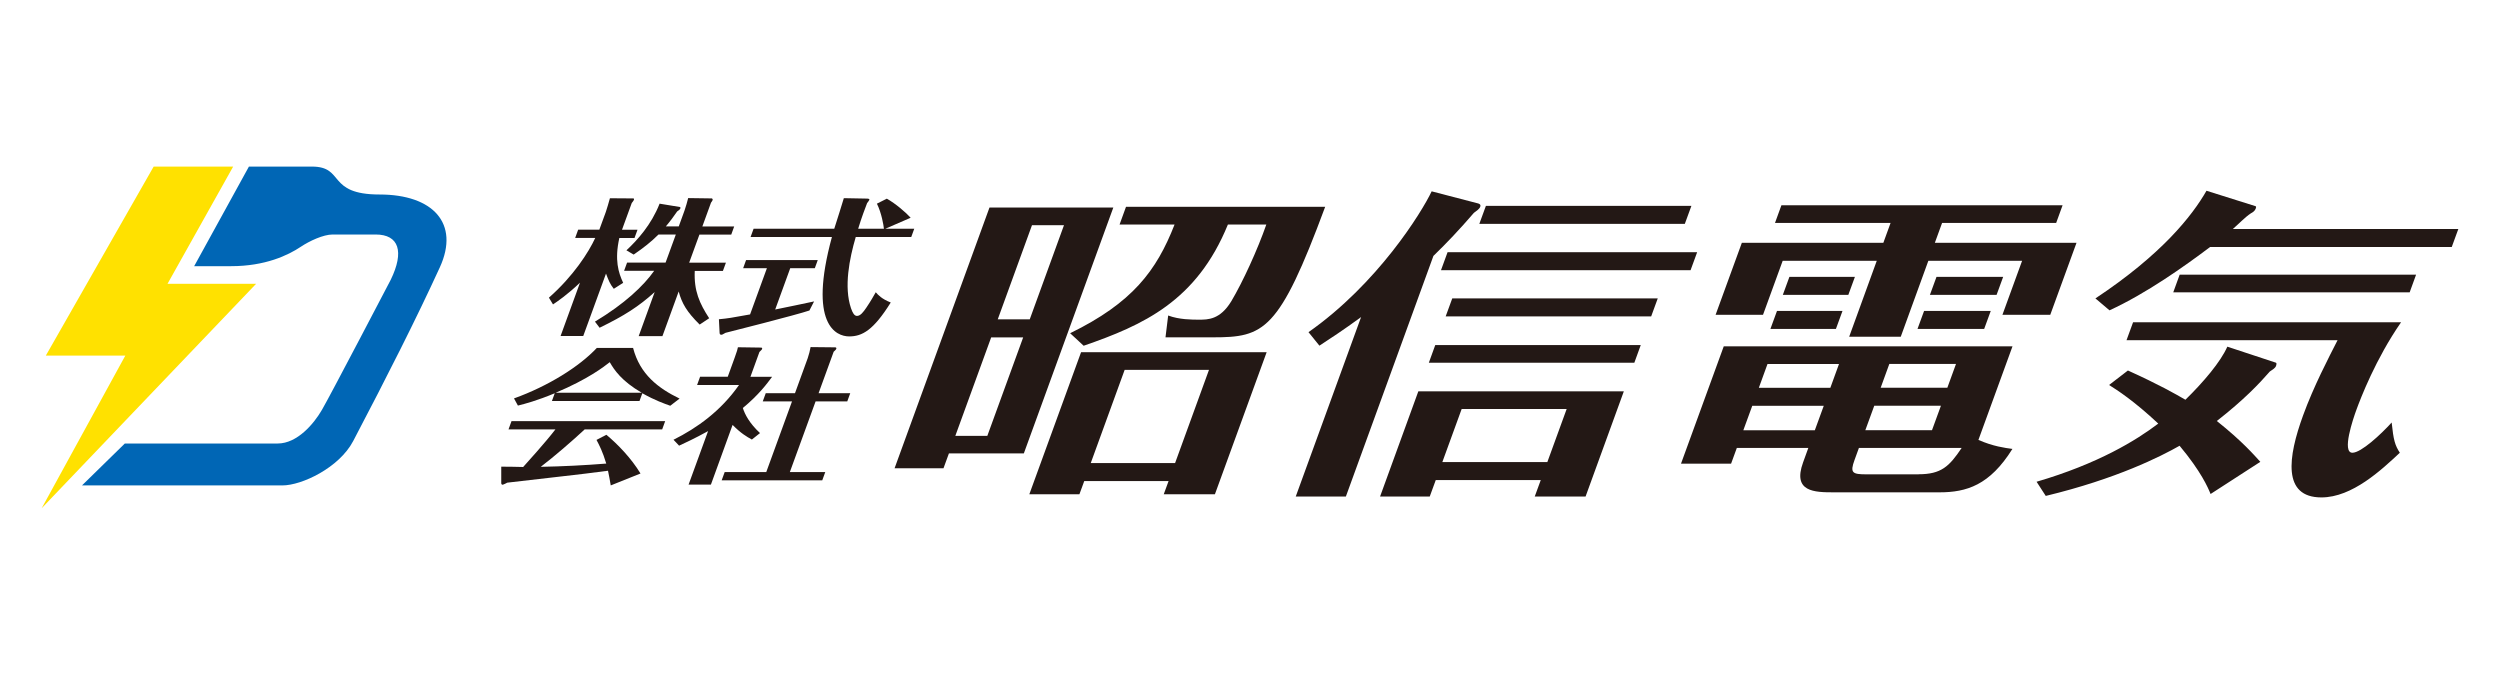 <?xml version="1.0" encoding="UTF-8"?><svg id="_レイヤー_1" xmlns="http://www.w3.org/2000/svg" viewBox="0 0 300 83"><defs><style>.cls-1{fill:#0066b5;}.cls-2{fill:#ffe100;}.cls-3{fill:#231815;}</style></defs><g><polygon class="cls-2" points="20.1 34.06 27.98 19.99 18.44 19.99 5.5 42.67 15.04 42.67 5 60.99 30.73 34.06 20.1 34.06"/><path class="cls-1" d="m39.91,28.14h5.16c2.82,0,3.46,2.06,1.82,5.43,0,0-7.26,13.9-8.25,15.6-.98,1.7-2.98,4.05-5.31,4.05H14.98l-5.14,5.03h24.05c2.32,0,6.81-2.12,8.49-5.32,4.07-7.75,7.63-14.8,10.4-20.85,2.42-5.29-.84-8.74-7.23-8.74s-4.14-3.35-8.12-3.35c-1.43,0-7.11,0-7.56,0,0,0-6.57,11.95-6.57,11.95h4.45c4.05,0,6.8-1.29,8.35-2.33,1.03-.69,2.7-1.47,3.82-1.47Z"/></g><g><g><path class="cls-3" d="m133.6,24.9l-10.74,29.51h-8.99l-.65,1.78h-5.87l11.39-31.29h14.86Zm-10.82,15.59h-3.84l-4.3,11.81h3.84l4.3-11.81Zm4.9-13.47h-3.84l-4.11,11.3h3.84l4.11-11.3Zm18.11,32.29h-6.14l.58-1.58h-10.12l-.58,1.58h-6.01l6.21-17.05h22.27l-6.21,17.05Zm-17.36-19.33c7.42-3.63,10.34-7.45,12.52-13.04h-6.6l.77-2.12h23.9c-5.53,14.93-7.33,15.66-13.47,15.66h-5.69l.32-2.62c1.31.5,2.89.5,3.7.5,1.08,0,2.53,0,3.87-2.2,1.4-2.35,3.16-6.21,4.21-9.22h-4.61c-3.76,9.22-10.18,12.08-17.31,14.55l-1.62-1.5Zm16.65,4.4h-10.12l-4.07,11.19h10.12l4.07-11.19Z"/><path class="cls-3" d="m161.5,59.58h-6.01l7.84-21.53c-2.16,1.58-3.76,2.62-5,3.43l-1.31-1.62c8.31-5.83,13.59-14.39,14.78-16.9l5.49,1.43c.17.04.45.12.34.42-.1.27-.4.46-.76.73-1.8,2.08-3.19,3.55-4.86,5.17l-10.5,28.86Zm10.79-1.97l-.72,1.97h-5.96l4.59-12.62h24.66l-4.59,12.62h-6.1l.72-1.97h-12.6Zm23.83-14.08h-24.66l.77-2.12h24.66l-.77,2.12Zm6.75-11.11h-29.95l.79-2.16h29.95l-.79,2.16Zm-17.19,23.03l2.32-6.37h-12.6l-2.32,6.37h12.6Zm12.46-17.48h-24.66l.79-2.16h24.66l-.79,2.16Zm4.04-11.11h-24.66l.79-2.16h24.66l-.79,2.16Z"/><path class="cls-3" d="m220.08,59.08c-2.35,0-5-.04-3.71-3.59l.63-1.74h-8.58l-.69,1.89h-6.01l5.13-14.08h34.65l-4.09,11.23c1.75.77,3.17.96,4.08,1.08-2.72,4.36-5.51,5.21-8.76,5.21h-12.65Zm12.12-29.94h16.98l-3.15,8.64h-5.74l2.36-6.48h-11.25l-3.31,9.11h-6.19l3.31-9.11h-11.29l-2.36,6.48h-5.69l3.15-8.64h16.98l.87-2.39h-13.87l.77-2.12h33.74l-.77,2.12h-13.69l-.87,2.39Zm-13.35,19.56h-8.58l-1.07,2.93h8.58l1.07-2.93Zm1.83-5.02h-8.58l-1.04,2.86h8.58l1.04-2.86Zm.42-6.37l-.79,2.16h-7.86l.79-2.16h7.86Zm1.49-4.09l-.79,2.16h-7.86l.79-2.16h7.86Zm7.64,23.69c2.71,0,3.68-.93,5.17-3.16h-12.33l-.52,1.43c-.58,1.58-.27,1.74,1.45,1.74h6.23Zm-6.39-5.29h8l1.07-2.93h-8l-1.07,2.93Zm1.85-5.09h7.99l1.04-2.86h-8l-1.04,2.86Zm13.2-9.22l-.79,2.16h-8l.79-2.16h8Zm1.49-4.09l-.79,2.16h-8l.79-2.16h8Z"/><path class="cls-3" d="m273.12,43.53c.08.04.07.19,0,.39-.1.27-.5.5-.74.66-1.31,1.5-3.07,3.36-6.36,5.94,3.05,2.43,4.44,4.05,5.22,4.9l-5.97,3.86c-.31-.77-1.14-2.7-3.72-5.79-2.23,1.27-7.55,3.97-16.06,6.02l-1.1-1.7c7.38-2.16,11.98-4.98,14.6-6.98-2.93-2.74-4.91-4.01-5.9-4.63l2.26-1.74c3.76,1.7,5.71,2.82,6.9,3.51,2.17-2.12,4.23-4.55,5.03-6.37l5.85,1.93Zm21.88-16.05l-.79,2.16h-29c-3.06,2.31-7.68,5.59-12.07,7.6l-1.69-1.43c7.92-5.25,11.59-9.88,13.33-12.92l5.88,1.85c.12.04.06.19.02.31-.1.27-.39.46-.56.54-.71.46-1.59,1.39-2.18,1.89h27.06Zm-39.82,13.35l.79-2.16h32.16c-3.05,4.4-4.85,9.11-5.37,10.53-.38,1.04-1.78,5.13-.47,5.13,1.04,0,3.42-2.2,4.71-3.63.22,2.12.4,2.74.98,3.63-2.19,2.04-5.7,5.36-9.41,5.36-4.7,0-4.03-4.82-2.2-9.84,1.26-3.47,3.06-6.91,4.14-9.03h-25.34Zm33.98-5.75h-28.37l.77-2.12h28.37l-.77,2.12Z"/></g><g><path class="cls-3" d="m73.65,34.65c-.45-.56-.62-1-.93-1.82l-2.73,7.49h-2.72l2.33-6.4c-1.52,1.45-2.69,2.24-3.24,2.61l-.49-.81c2.94-2.59,4.77-5.45,5.56-7.17h-2.41l.36-.99h2.54l.78-2.13c.1-.28.37-1.2.49-1.64l2.82.02c.1,0,.07.16.06.18-.04.11-.18.26-.26.37l-1.17,3.21h1.86l-.36.99h-1.82c-.59,2.64-.11,4.16.46,5.38l-1.13.72Zm-2.23,3.93c3.53-2.12,5.8-4.27,7.08-6.08h-3.61l.36-.99h4.62l1.23-3.37h-2.08c-.9.9-1.8,1.6-2.98,2.41l-.87-.51c1.31-1.22,2.99-3.07,3.98-5.6l2.43.4c.08.02.09.09.06.18-.04.11-.25.28-.38.35-.4.58-.78,1.11-1.36,1.8h1.55l.69-1.9c.11-.3.38-1.22.44-1.5l2.85.04c.08.05.11.16.09.19-.04.11-.15.25-.2.32l-1.04,2.86h3.82l-.35.97h-3.82l-1.23,3.37h4.41l-.36.99h-3.38c-.11,2.4.58,3.91,1.73,5.68l-1.14.76c-1.55-1.53-2.13-2.54-2.52-3.97l-1.95,5.36h-2.85l1.92-5.29c-1.93,1.74-3.65,2.84-6.61,4.28l-.56-.74Z"/><path class="cls-3" d="m93.03,37.14c.74-.16,4.01-.81,4.66-.97l-.56,1.09c-1.55.53-9.71,2.59-10.07,2.68-.36.21-.41.23-.5.23-.19,0-.2-.12-.21-.26l-.08-1.6c1.15-.11,1.42-.16,3.74-.58l2.02-5.55h-2.85l.35-.97h8.6l-.35.97h-2.95l-1.81,4.97Zm10.89-13.31c.21,0,.45,0,.4.16-.03.09-.18.26-.27.39-.72,1.87-.93,2.63-1.07,3.07h3.09c-.03-.37-.28-1.89-.84-3.01l1.19-.6c1.06.6,2.27,1.64,2.86,2.29l-3.04,1.32h3.47l-.36.99h-6.66c-.76,2.59-1.44,5.99-.57,8.55.21.6.41.92.72.92.41,0,.76-.46,1.12-.99.54-.79.9-1.45,1.13-1.85.28.32.72.81,1.8,1.23-2.08,3.33-3.42,4.07-4.99,4.07s-4.93-1.43-2.07-11.93h-9.76l.36-.99h9.68c.22-.65,1.06-3.37,1.15-3.67l2.68.05Z"/><path class="cls-3" d="m72.76,52.17c1.36,1.13,2.98,2.8,4.1,4.65l-3.57,1.43c-.12-.69-.2-1.16-.33-1.76-1.84.23-3.68.48-5.5.67-.64.07-6.03.69-6.59.76-.05.03-.48.25-.54.25-.17,0-.18-.14-.18-.23v-1.94c.42,0,2.25.02,2.63.04.49-.55,2.62-2.89,3.87-4.51h-5.63l.36-.99h18.44l-.36.99h-9.3c-1.5,1.39-3.57,3.19-5.27,4.49,2.6-.05,5.22-.18,7.86-.39-.42-1.41-.84-2.22-1.17-2.84l1.19-.62Zm3.99-4.05h-10.52l.34-.93c-2.1.88-3.64,1.29-4.42,1.48l-.47-.86c4.11-1.48,7.85-3.82,9.94-6.06h4.35c.82,3.19,3.06,4.86,5.58,6.08l-1.12.86c-.69-.25-1.81-.63-3.35-1.5l-.34.93Zm.26-.99c-2.42-1.41-3.3-2.73-3.84-3.67-.67.53-2.59,2.03-6.49,3.67h10.34Z"/><path class="cls-3" d="m90.2,52.73c-.6-.33-1.28-.72-2.29-1.74l-2.6,7.16h-2.68l2.34-6.42c-1.58.88-2.84,1.45-3.48,1.75l-.67-.71c2.82-1.41,5.67-3.44,7.86-6.57h-5.03l.36-.99h3.32l.83-2.29c.3-.83.34-.99.39-1.25l2.71.04c.1,0,.25,0,.19.16-.03.09-.06.11-.32.37l-1.08,2.98h2.6c-.64.86-1.59,2.15-3.51,3.74.25.77.78,1.82,2.06,3.01l-.98.78Zm1.33-4.56l.36-.99h3.51l1.53-4.21c.13-.37.28-.95.34-1.32l2.88.03c.1,0,.27,0,.2.18-.04.11-.13.18-.31.35l-1.81,4.97h3.8l-.36.99h-3.8l-3.09,8.48h4.25l-.36.99h-12.07l.36-.99h4.99l3.09-8.48h-3.51Z"/></g></g></svg>